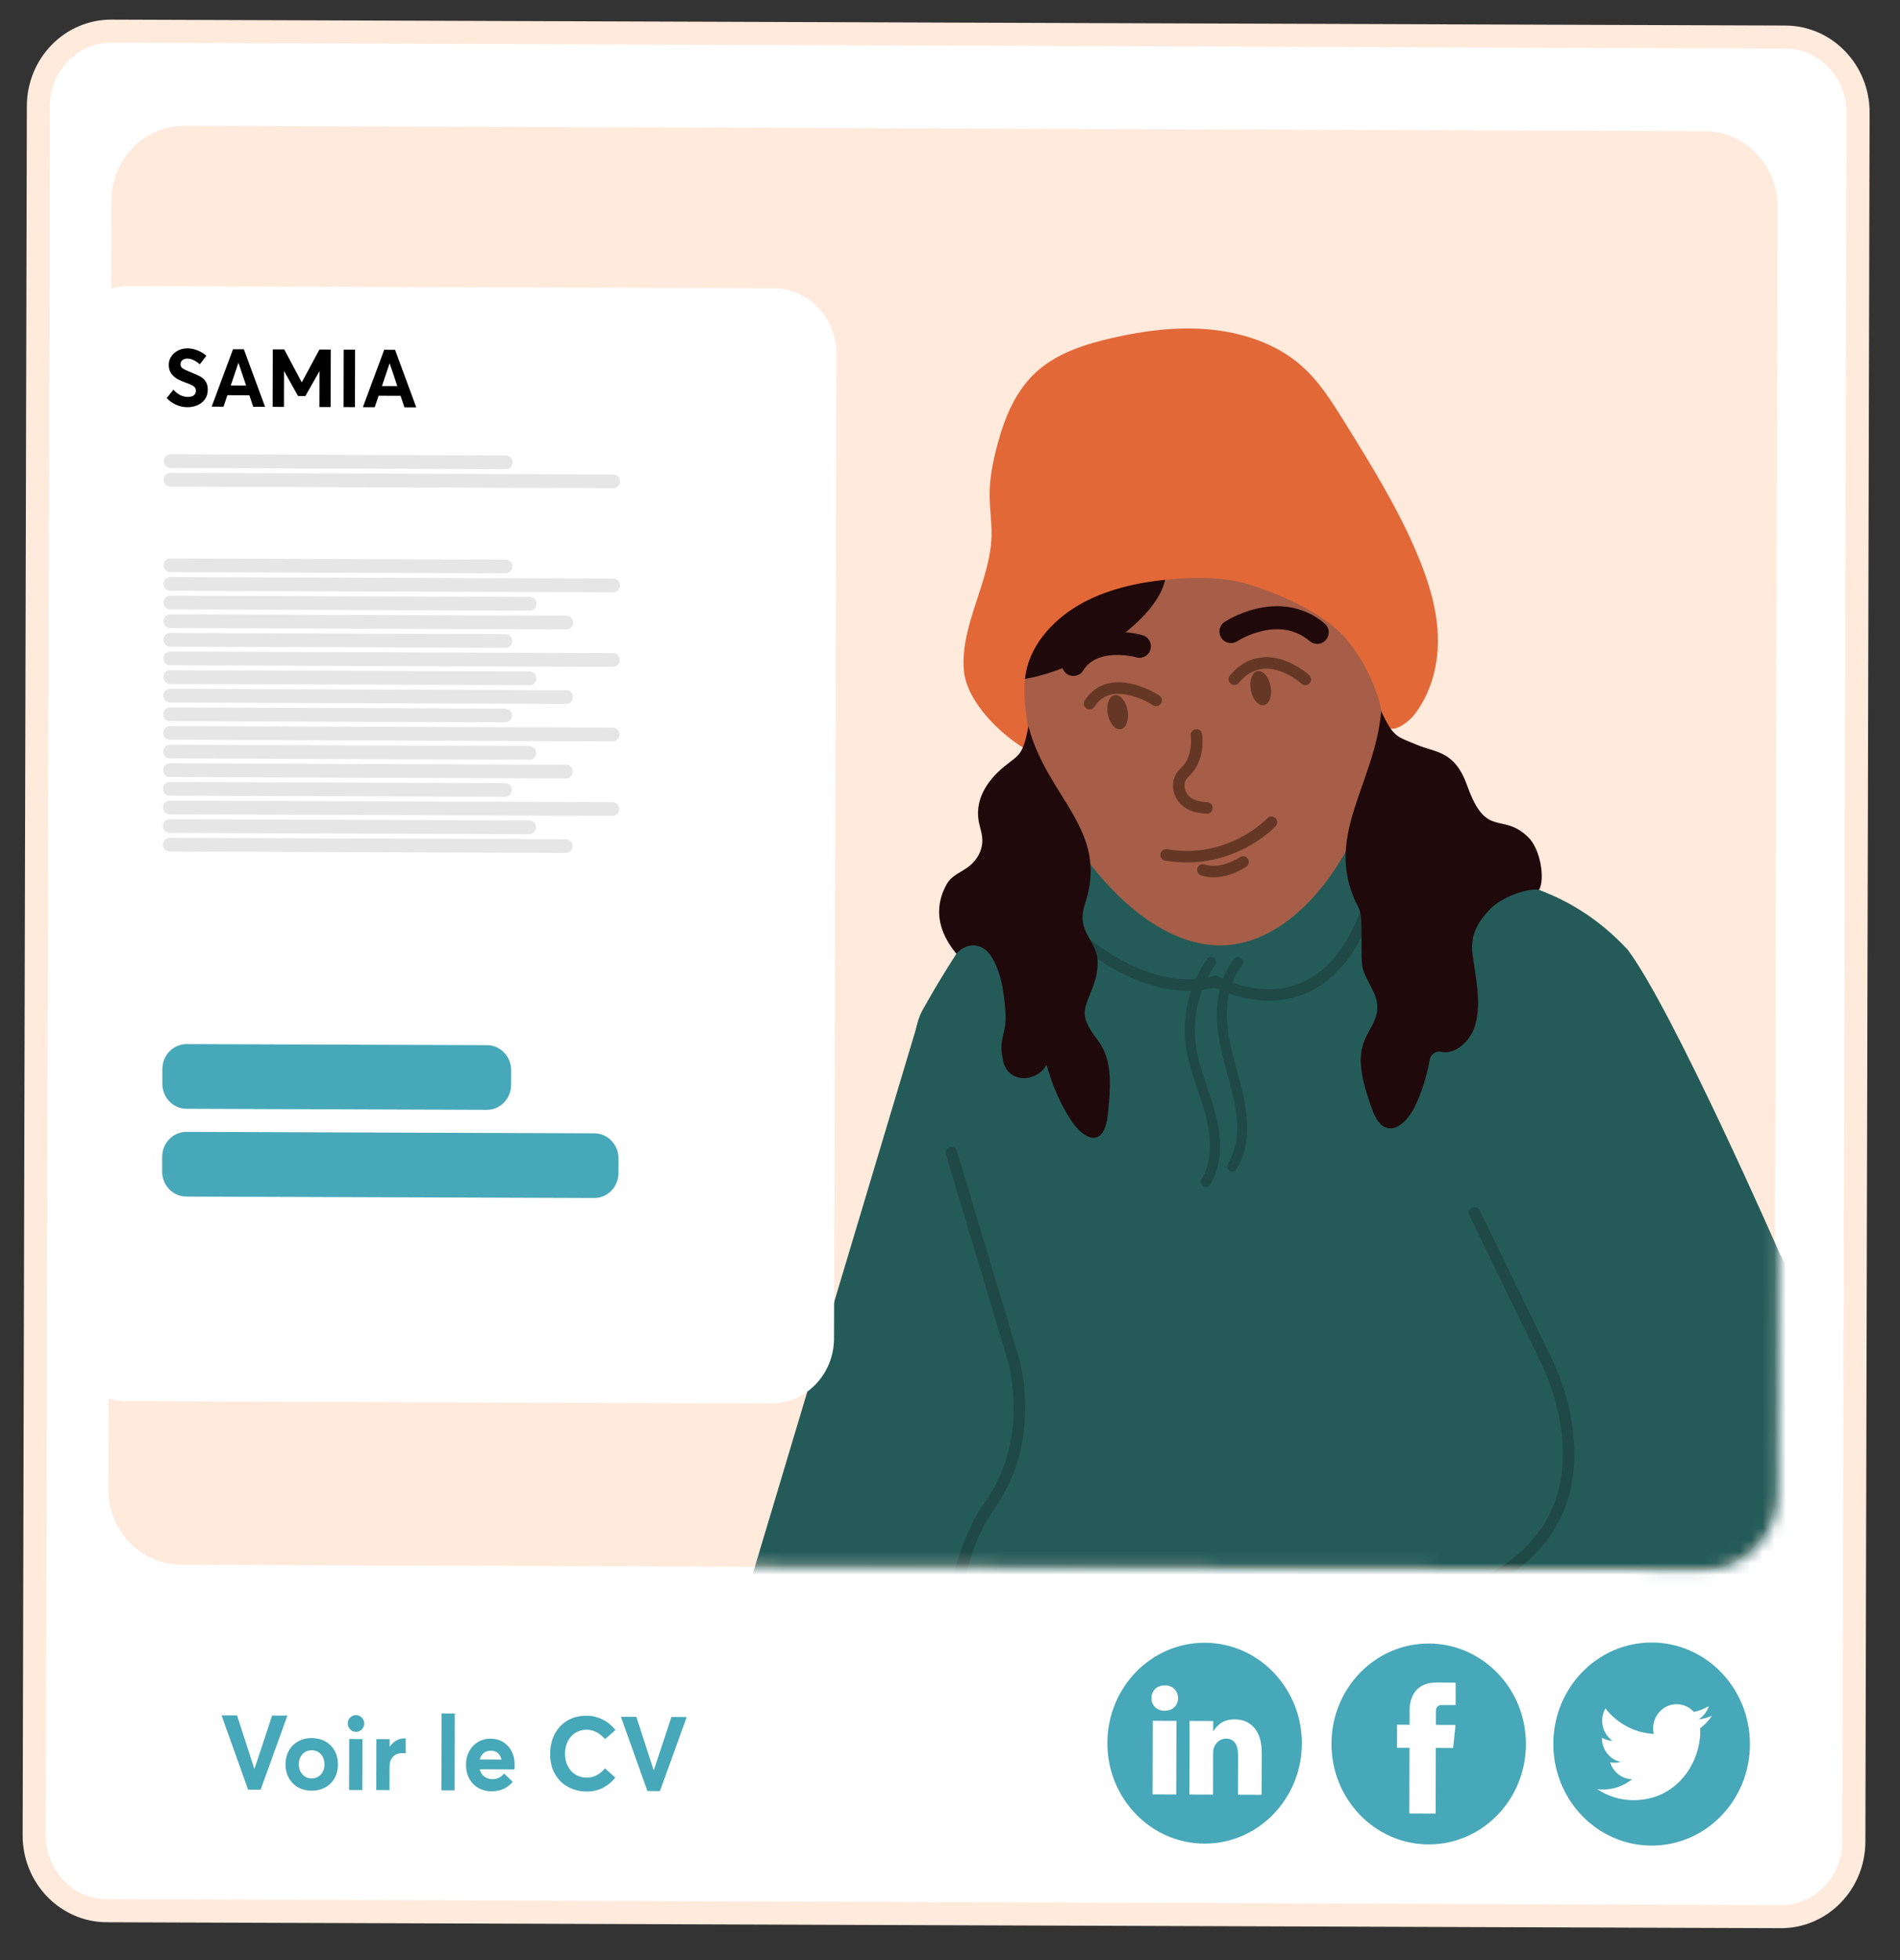<svg xmlns="http://www.w3.org/2000/svg" fill="none" viewBox="27.61 24.966 164.781 169.944" style="max-height: 500px" width="164.781" height="169.944">
<rect x="27.61" y="24.966" width="164.781" height="169.944" fill="#333333" stroke="none"/>
<mask height="219" width="220" y="0" x="0" maskUnits="userSpaceOnUse" style="mask-type:alpha" id="mask0_76_1915">
<rect fill="#D9D9D9" height="219" width="219" x="0.5"/>
</mask>
<g mask="url(#mask0_76_1915)">
<path stroke-miterlimit="10" stroke-width="2" stroke="#FFEADC" fill="white" d="M182.452 28.181L37.272 27.668C33.783 27.656 30.947 30.566 30.938 34.169L30.573 184.07C30.564 187.673 33.386 190.604 36.875 190.616L182.055 191.129C185.544 191.141 188.38 188.231 188.389 184.628L188.754 34.726C188.763 31.124 185.941 28.193 182.452 28.181Z"/>
<path fill="#FFEADC" d="M175.462 36.336L43.609 35.87C40.119 35.858 37.284 38.768 37.275 42.371L37.003 154.07C36.994 157.673 39.816 160.604 43.305 160.616L175.158 161.082C178.648 161.094 181.483 158.183 181.492 154.581L181.764 42.882C181.773 39.279 178.951 36.348 175.462 36.336Z"/>
<path fill="#47A8B9" d="M170.872 167.365C166.162 167.349 162.336 171.276 162.325 176.137C162.313 181 166.121 184.955 170.829 184.97C175.539 184.987 179.365 181.059 179.376 176.198C179.387 171.335 175.58 167.38 170.872 167.365ZM175.061 174.793C175.064 174.882 175.068 174.975 175.067 175.065C175.061 177.847 173.001 181.046 169.255 181.032C168.104 181.027 167.035 180.677 166.133 180.076C166.294 180.097 166.456 180.107 166.62 180.109C167.575 180.113 168.456 179.779 169.153 179.217C168.26 179.196 167.51 178.586 167.251 177.748C167.375 177.773 167.505 177.786 167.634 177.786C167.819 177.787 168 177.764 168.17 177.715C167.239 177.519 166.538 176.668 166.54 175.646L166.54 175.619C166.812 175.778 167.129 175.872 167.461 175.887C166.917 175.506 166.559 174.863 166.56 174.134C166.561 173.749 166.663 173.388 166.839 173.076C167.841 174.351 169.342 175.197 171.033 175.288C170.999 175.134 170.981 174.976 170.981 174.81C170.984 173.646 171.899 172.709 173.024 172.712C173.61 172.714 174.139 172.97 174.512 173.381C174.976 173.289 175.412 173.115 175.809 172.876C175.654 173.367 175.33 173.779 174.91 174.036C175.324 173.986 175.716 173.874 176.081 173.711C175.808 174.13 175.46 174.499 175.063 174.793L175.061 174.793Z"/>
<path fill="#47A8B9" d="M132.104 167.384C127.448 167.368 123.661 171.254 123.65 176.061C123.638 180.869 127.405 184.782 132.061 184.798C136.717 184.815 140.504 180.929 140.515 176.121C140.527 171.314 136.76 167.4 132.104 167.384ZM129.622 180.538L127.569 180.531L127.585 174.151L129.638 174.158L129.622 180.538ZM128.613 173.282L128.601 173.28C127.911 173.28 127.466 172.788 127.468 172.176C127.47 171.564 127.93 171.076 128.632 171.077C129.334 171.078 129.766 171.558 129.778 172.184C129.778 172.796 129.33 173.285 128.615 173.281L128.613 173.282ZM137.028 180.563L134.975 180.556L134.984 177.142C134.986 176.285 134.69 175.698 133.946 175.696C133.378 175.694 133.04 176.087 132.89 176.468C132.835 176.605 132.821 176.796 132.821 176.986L132.813 180.549L130.76 180.542C130.76 180.542 130.8 174.761 130.775 174.162L132.828 174.169L132.827 175.073C133.101 174.639 133.59 174.022 134.679 174.025C136.031 174.03 137.042 174.945 137.036 176.904L137.028 180.563Z"/>
<path fill="#47A8B9" d="M151.538 167.452C146.881 167.435 143.096 171.322 143.084 176.129C143.073 180.937 146.839 184.85 151.496 184.866C156.153 184.883 159.938 180.997 159.95 176.189C159.962 171.38 156.195 167.468 151.538 167.452ZM153.85 172.788L152.625 172.783C152.424 172.783 152.142 172.885 152.141 173.327L152.138 174.505L153.841 174.51L153.637 176.509L152.132 176.503L152.119 182.196L149.839 182.187L149.852 176.495L148.769 176.491L148.773 174.49L149.857 174.494L149.86 173.2C149.862 172.275 150.292 170.827 152.166 170.833L153.856 170.847L153.852 172.788L153.85 172.788Z"/>
<mask height="127" width="146" y="35" x="37" maskUnits="userSpaceOnUse" style="mask-type:luminance" id="mask1_76_1915">
<path fill="white" d="M175.77 36.306L43.916 35.841C40.427 35.828 37.591 38.739 37.583 42.342L37.31 154.041C37.302 157.643 40.123 160.574 43.612 160.586L175.466 161.052C178.955 161.064 181.791 158.154 181.8 154.551L182.072 42.852C182.08 39.249 179.259 36.319 175.77 36.306Z"/>
</mask>
<g mask="url(#mask1_76_1915)">
<path fill="#245B59" d="M107.289 113.367L91.658 165.536L106.034 170.499L126.948 143.856"/>
<path fill="#245B59" d="M181.98 133.691C181.98 133.691 172.718 112.567 168.784 107.312C160.662 98.558 150.959 101.728 140.626 96.527C128.243 90.292 141.678 85.114 128.903 89.613C120.641 92.521 112.159 104.407 107.653 112.472C104.034 118.949 115.08 136.314 115.837 141.957C118.146 159.007 108.225 154.358 110.536 171.408C110.85 173.736 116.286 180.702 120.198 181.486C134.187 184.293 148.049 187.937 162.226 187.233C172.46 186.725 179.161 180.603 179.704 165.601C180.949 164.593 188.223 165.949 189.407 154.661C190.155 148.454 181.982 133.692 181.982 133.692L181.98 133.691Z"/>
<path stroke-linejoin="round" stroke-linecap="round" stroke="#1F4946" d="M119.092 104.339C119.092 104.339 125.994 111.985 133.019 110.047C133.019 110.047 142.703 115.595 146.586 102.563"/>
<path stroke-linejoin="round" stroke-linecap="round" stroke="#1F4946" d="M110.208 165.601C110.208 165.601 110.476 159.648 113.434 155.494C117.615 149.622 115.47 142.737 115.47 142.737L110.118 124.883"/>
<path fill="#1F4946" d="M134.667 108.077C133.142 109.962 132.932 112.534 133.309 114.873C133.507 116.099 133.838 117.294 134.166 118.489C134.494 119.684 134.808 120.881 134.888 122.12C134.973 123.435 134.77 124.772 134.077 125.898C133.95 126.105 134.078 126.403 134.275 126.506C134.506 126.624 134.735 126.51 134.864 126.301C136.185 124.155 135.846 121.488 135.253 119.158C134.66 116.827 133.83 114.545 134.043 112.144C134.155 110.89 134.536 109.652 135.327 108.677C135.689 108.23 135.03 107.632 134.667 108.079L134.667 108.077Z"/>
<path fill="#1F4946" d="M132.317 108.068C130.821 110.203 130.113 112.899 130.435 115.522C130.756 118.14 132.097 120.481 132.455 123.087C132.651 124.508 132.555 125.979 131.803 127.222C131.678 127.429 131.803 127.727 132.002 127.83C132.231 127.948 132.463 127.834 132.59 127.626C133.984 125.322 133.379 122.449 132.59 120.046C132.182 118.804 131.711 117.571 131.446 116.286C131.19 115.05 131.169 113.773 131.392 112.531C131.64 111.144 132.176 109.811 132.977 108.667C133.116 108.47 133.127 108.201 132.936 108.028C132.771 107.879 132.456 107.871 132.317 108.069L132.317 108.068Z"/>
<path stroke-linejoin="round" stroke-linecap="round" stroke="#1F4946" d="M155.5 130.128L161.66 142.805C161.66 142.805 168.361 155.484 157.181 161.745"/>
<path fill="#A65E48" d="M148.16 80.18C149.393 92.776 142.586 106.024 134.245 106.888C125.905 107.75 116.578 95.267 115.346 82.672C114.114 70.077 121.714 64.673 130.056 63.811C138.397 62.949 146.928 67.585 148.162 80.181L148.16 80.18Z"/>
<path fill="#20090A" d="M128.463 73.319C130.527 77.624 120.394 84.292 114.168 84.001C114.168 84.001 121.228 68.505 128.463 73.319Z"/>
<path fill="#E36838" d="M116.819 90.069C114.339 88.681 111.411 85.742 111.199 83.06C110.886 79.123 113.503 75.367 113.603 71.41C113.633 70.231 113.436 69.058 113.434 67.88C113.431 66.457 113.711 65.042 114.076 63.651C114.711 61.232 115.679 58.76 117.669 57.048C119.408 55.552 121.739 54.802 124.036 54.273C126.842 53.63 129.747 53.259 132.599 53.537C135.452 53.816 138.261 54.781 140.344 56.558C141.951 57.927 143.063 59.705 144.152 61.455C146.474 65.19 148.806 68.944 150.504 72.963C151.455 75.214 152.209 77.572 152.307 80.002C152.404 82.432 151.802 84.954 150.246 86.959C149.864 87.452 148.763 88.339 148.164 88.115C147.942 88.032 147.65 87.912 147.624 87.691C147.329 85.256 146.163 82.504 144.347 80.35C142.531 78.194 138.834 76.552 136.017 75.661C133.953 75.008 131.7 74.981 129.503 75.155C126.734 75.374 123.93 75.922 121.514 77.227C119.099 78.532 117.108 80.682 116.597 83.196C116.194 85.179 116.745 87.912 117.009 89.572"/>
<path fill="#20090A" d="M116.803 87.939C116.328 90.449 116.011 90.369 114.754 91.381C113.497 92.394 112.127 94.049 112.487 96.145C112.574 96.653 112.763 97.133 112.798 97.647C112.874 98.729 112.268 99.597 111.623 100.093C110.977 100.59 110.153 100.837 109.715 101.621C108.069 104.564 109.967 106.919 110.554 107.655C111.442 106.638 112.815 106.64 113.62 107.947C114.425 109.254 114.699 111.032 114.809 112.718C114.941 114.743 114.119 114.936 114.63 117.027C115.091 118.912 117.546 118.825 118.373 117.265C118.853 119.036 119.582 120.69 120.501 122.092C121.205 123.167 122.369 124.131 123.128 123.288C123.541 122.829 123.646 122.001 123.724 121.244C123.91 119.427 124.052 117.369 123.247 115.835C122.748 114.886 121.92 114.216 121.708 113.087C121.484 111.886 122.759 110.577 122.807 108.561C122.859 106.394 120.857 105.891 121.71 103.321C123.842 96.889 118.448 94.199 116.805 87.938"/>
<path fill="#20090A" d="M147.4 86.617C148.472 88.968 148.818 88.818 150.469 89.528C152.122 90.239 153.756 89.998 154.855 93.076C156.523 97.749 157.852 95.324 160.139 97.539C161.256 98.622 161.605 101.259 161.089 102.109C160.212 101.925 157.908 102.682 156.854 103.767C155.8 104.851 155.093 106.035 155.321 107.708C155.595 109.72 156.08 111.815 155.584 113.725C155.186 115.251 153.795 116.43 152.601 116.155C152.134 116.046 151.682 116.38 151.598 116.866C151.353 118.274 150.928 119.625 150.336 120.852C149.756 122.06 148.626 123.262 147.579 122.607C147.008 122.249 146.714 121.465 146.466 120.74C145.871 119.003 145.276 117.022 145.878 115.341C146.25 114.302 147.058 113.463 147.063 112.313C147.068 111.088 146.164 110.13 145.81 108.969C145.532 108.051 145.903 104.535 145.462 103.714C142.204 97.637 146.83 93.112 147.397 86.622"/>
<path fill="#653825" d="M137.221 86.1C137.695 86.006 137.956 85.27 137.804 84.456C137.653 83.642 137.146 83.058 136.672 83.151C136.199 83.245 135.938 83.981 136.089 84.795C136.241 85.609 136.748 86.193 137.221 86.1Z"/>
<path fill="#653825" d="M124.817 88.181C125.291 88.088 125.552 87.352 125.4 86.537C125.249 85.723 124.742 85.139 124.268 85.233C123.795 85.326 123.534 86.062 123.685 86.876C123.837 87.691 124.344 88.275 124.817 88.181Z"/>
<path stroke-linejoin="round" stroke-linecap="round" stroke-width="2" stroke="#20090A" d="M134.368 79.717C134.368 79.717 138.51 76.976 141.846 79.786"/>
<path stroke-linejoin="round" stroke-linecap="round" stroke-width="2" stroke="#20090A" d="M126.423 80.994C126.423 80.994 122.421 79.827 120.702 82.567"/>
<path stroke-linecap="round" stroke-miterlimit="10" stroke="#653825" d="M137.882 96.249C137.882 96.249 134.385 100.031 128.742 99.086"/>
<path stroke-linecap="round" stroke-miterlimit="10" stroke="#653825" d="M135.415 99.693C135.415 99.693 133.573 100.958 131.936 100.38"/>
<path stroke-linecap="round" stroke-miterlimit="10" stroke="#653825" d="M131.373 88.688C131.373 88.688 131.675 90.781 130.343 91.941C129.95 92.282 129.764 92.826 129.864 93.347C130.005 94.088 130.548 94.947 132.281 95.01"/>
<path stroke-linecap="round" stroke-miterlimit="10" stroke="#653825" d="M140.817 83.867C140.817 83.867 137.329 80.668 134.661 83.846"/>
<path stroke-linecap="round" stroke-miterlimit="10" stroke="#653825" d="M127.874 85.681C127.874 85.681 123.951 83.099 122.106 85.97"/>
</g>
<path fill="white" d="M94.691 49.96L38.828 49.762C35.805 49.752 33.349 52.273 33.341 55.394L33.133 140.775C33.126 143.896 35.57 146.434 38.592 146.445L94.456 146.642C97.478 146.653 99.934 144.132 99.942 141.011L100.15 55.63C100.158 52.509 97.714 49.97 94.691 49.96Z"/>
<path fill="black" d="M43.872 60.269C43.541 60.267 43.22 60.201 42.908 60.069C42.597 59.937 42.316 59.739 42.065 59.477L42.653 58.749C42.83 58.955 43.027 59.113 43.246 59.221C43.464 59.325 43.678 59.377 43.888 59.378C44.12 59.379 44.298 59.332 44.419 59.239C44.54 59.142 44.601 59.013 44.601 58.854C44.602 58.681 44.539 58.55 44.414 58.46C44.288 58.366 44.063 58.263 43.737 58.149C43.435 58.041 43.179 57.928 42.97 57.81C42.761 57.688 42.587 57.528 42.447 57.331C42.313 57.129 42.246 56.881 42.247 56.587C42.247 56.325 42.32 56.086 42.465 55.872C42.61 55.652 42.806 55.48 43.053 55.355C43.3 55.229 43.572 55.167 43.87 55.168C44.168 55.169 44.454 55.226 44.729 55.339C45.008 55.448 45.268 55.603 45.51 55.805L44.942 56.547C44.552 56.218 44.191 56.053 43.861 56.052C43.684 56.051 43.54 56.098 43.428 56.191C43.32 56.279 43.267 56.403 43.266 56.562C43.266 56.698 43.326 56.81 43.447 56.899C43.568 56.984 43.784 57.09 44.096 57.218C44.486 57.373 44.775 57.501 44.961 57.599C45.151 57.698 45.309 57.839 45.434 58.022C45.564 58.205 45.629 58.446 45.628 58.745C45.627 59.087 45.54 59.372 45.368 59.6C45.195 59.829 44.973 59.999 44.703 60.11C44.437 60.217 44.16 60.27 43.872 60.269ZM47.817 55.245L48.76 55.248L50.598 60.236L49.572 60.233L49.239 59.235L47.332 59.228L46.995 60.224L45.968 60.22L47.817 55.245ZM48.955 58.392L48.296 56.432L48.282 56.432L47.621 58.388L48.955 58.392ZM51.268 55.257L52.26 55.261L53.775 58.101L53.789 58.101L55.311 55.272L56.296 55.275L56.284 60.256L55.313 60.253L55.321 57.159L55.307 57.159L54.093 59.301L53.458 59.299L52.255 57.148L52.241 57.148L52.234 60.242L51.256 60.239L51.268 55.257ZM57.42 55.279L58.405 55.282L58.392 60.264L57.408 60.26L57.42 55.279ZM60.93 55.291L61.873 55.295L63.711 60.283L62.685 60.279L62.352 59.282L60.446 59.275L60.108 60.27L59.082 60.266L60.93 55.291ZM62.068 58.439L61.409 56.479L61.395 56.479L60.734 58.434L62.068 58.439Z"/>
<path fill="#47A8B9" d="M79.154 123.219L43.782 123.094C42.62 123.09 41.676 124.059 41.673 125.259L41.67 126.523C41.667 127.723 42.606 128.699 43.769 128.703L79.14 128.828C80.302 128.832 81.247 127.863 81.25 126.663L81.253 125.399C81.256 124.199 80.316 123.223 79.154 123.219Z"/>
<path fill="#47A8B9" d="M69.843 115.575L43.8 115.483C42.638 115.479 41.693 116.448 41.69 117.648L41.687 118.912C41.684 120.112 42.624 121.088 43.786 121.092L69.829 121.184C70.991 121.188 71.936 120.219 71.939 119.019L71.942 117.755C71.945 116.555 71.005 115.579 69.843 115.575Z"/>
<path fill="#E6E6E6" d="M80.82 66.1L42.393 65.964C42.075 65.963 41.816 66.228 41.815 66.557C41.814 66.885 42.072 67.152 42.39 67.153L80.817 67.289C81.135 67.29 81.394 67.025 81.395 66.697C81.396 66.368 81.138 66.101 80.82 66.1Z"/>
<path fill="#E6E6E6" d="M71.495 64.451L42.397 64.348C42.078 64.347 41.819 64.612 41.818 64.941C41.818 65.269 42.075 65.536 42.394 65.537L71.492 65.64C71.81 65.641 72.069 65.376 72.07 65.047C72.071 64.719 71.813 64.452 71.495 64.451Z"/>
<path fill="#E6E6E6" d="M80.797 75.129L42.371 74.994C42.052 74.993 41.793 75.258 41.792 75.586C41.791 75.915 42.049 76.182 42.368 76.183L80.794 76.319C81.113 76.32 81.372 76.055 81.373 75.726C81.373 75.398 81.116 75.13 80.797 75.129Z"/>
<path fill="#E6E6E6" d="M71.472 73.482L42.375 73.379C42.056 73.378 41.797 73.644 41.796 73.972C41.795 74.301 42.053 74.568 42.372 74.569L71.469 74.672C71.788 74.673 72.047 74.407 72.048 74.079C72.049 73.751 71.791 73.483 71.472 73.482Z"/>
<path fill="#E6E6E6" d="M76.75 78.345L42.363 78.223C42.045 78.222 41.786 78.488 41.785 78.816C41.784 79.145 42.042 79.412 42.36 79.413L76.747 79.534C77.065 79.535 77.324 79.27 77.325 78.942C77.326 78.613 77.068 78.346 76.75 78.345Z"/>
<path fill="#E6E6E6" d="M73.569 76.719L42.369 76.609C42.05 76.608 41.791 76.873 41.791 77.202C41.79 77.53 42.047 77.798 42.366 77.799L73.566 77.909C73.885 77.91 74.144 77.645 74.145 77.316C74.145 76.988 73.888 76.721 73.569 76.719Z"/>
<path fill="#E6E6E6" d="M80.783 81.59L42.356 81.454C42.038 81.453 41.779 81.718 41.778 82.047C41.777 82.375 42.035 82.642 42.353 82.644L80.78 82.779C81.099 82.78 81.358 82.515 81.358 82.187C81.359 81.858 81.102 81.591 80.783 81.59Z"/>
<path fill="#E6E6E6" d="M71.459 79.942L42.361 79.84C42.042 79.839 41.783 80.104 41.783 80.433C41.782 80.761 42.039 81.028 42.358 81.029L71.456 81.132C71.774 81.133 72.033 80.868 72.034 80.539C72.035 80.211 71.777 79.944 71.459 79.942Z"/>
<path fill="#E6E6E6" d="M76.735 84.803L42.349 84.682C42.03 84.681 41.771 84.946 41.771 85.275C41.77 85.603 42.028 85.87 42.346 85.872L76.732 85.993C77.051 85.994 77.31 85.729 77.311 85.4C77.312 85.072 77.054 84.805 76.735 84.803Z"/>
<path fill="#E6E6E6" d="M73.55 83.179L42.35 83.069C42.032 83.068 41.773 83.333 41.772 83.662C41.771 83.99 42.029 84.257 42.347 84.258L73.547 84.369C73.866 84.37 74.125 84.104 74.126 83.776C74.127 83.447 73.869 83.18 73.55 83.179Z"/>
<path fill="#E6E6E6" d="M80.766 88.048L42.339 87.912C42.021 87.911 41.762 88.177 41.761 88.505C41.76 88.834 42.018 89.101 42.337 89.102L80.763 89.238C81.082 89.239 81.34 88.973 81.341 88.645C81.342 88.317 81.084 88.049 80.766 88.048Z"/>
<path fill="#E6E6E6" d="M71.441 86.399L42.343 86.296C42.025 86.295 41.766 86.561 41.765 86.889C41.764 87.218 42.022 87.485 42.34 87.486L71.438 87.589C71.757 87.59 72.016 87.324 72.017 86.996C72.017 86.668 71.76 86.4 71.441 86.399Z"/>
<path fill="#E6E6E6" d="M76.718 91.264L42.332 91.142C42.013 91.141 41.755 91.407 41.754 91.735C41.753 92.064 42.011 92.331 42.329 92.332L76.715 92.453C77.034 92.454 77.293 92.189 77.294 91.861C77.295 91.532 77.037 91.265 76.718 91.264Z"/>
<path fill="#E6E6E6" d="M73.537 89.638L42.337 89.528C42.019 89.526 41.76 89.792 41.759 90.12C41.758 90.449 42.016 90.716 42.334 90.717L73.534 90.827C73.853 90.828 74.112 90.563 74.113 90.234C74.114 89.906 73.856 89.639 73.537 89.638Z"/>
<path fill="#E6E6E6" d="M80.752 94.509L42.325 94.373C42.007 94.372 41.748 94.637 41.747 94.966C41.746 95.294 42.004 95.561 42.322 95.563L80.749 95.698C81.067 95.7 81.326 95.434 81.327 95.106C81.328 94.777 81.07 94.51 80.752 94.509Z"/>
<path fill="#E6E6E6" d="M71.425 92.859L42.328 92.757C42.009 92.756 41.75 93.021 41.749 93.35C41.748 93.678 42.006 93.945 42.325 93.946L71.422 94.049C71.741 94.05 72 93.785 72.001 93.456C72.001 93.128 71.744 92.861 71.425 92.859Z"/>
<path fill="#E6E6E6" d="M76.704 97.722L42.317 97.601C41.999 97.6 41.74 97.865 41.739 98.194C41.738 98.522 41.996 98.789 42.314 98.79L76.701 98.912C77.019 98.913 77.278 98.648 77.279 98.319C77.28 97.991 77.022 97.724 76.704 97.722Z"/>
<path fill="#E6E6E6" d="M73.52 96.096L42.32 95.986C42.001 95.985 41.742 96.25 41.741 96.579C41.74 96.907 41.998 97.174 42.317 97.175L73.517 97.286C73.835 97.287 74.094 97.021 74.095 96.693C74.096 96.364 73.838 96.097 73.52 96.096Z"/>
<path fill="#47A8B9" d="M46.827 173.681L48.168 173.685L49.665 178.307L49.683 178.307L51.21 173.696L52.535 173.7L50.214 180.12L49.126 180.117L46.827 173.681Z"/>
<path fill="#47A8B9" d="M53.45 179.91C53.105 179.713 52.838 179.44 52.65 179.092C52.462 178.744 52.367 178.353 52.368 177.92C52.369 177.485 52.466 177.094 52.656 176.749C52.846 176.402 53.115 176.131 53.46 175.937C53.806 175.743 54.201 175.645 54.644 175.648C55.086 175.65 55.476 175.745 55.822 175.936C56.169 176.128 56.439 176.398 56.632 176.745C56.823 177.093 56.919 177.49 56.919 177.937C56.919 178.383 56.819 178.78 56.626 179.126C56.432 179.473 56.16 179.741 55.812 179.929C55.464 180.117 55.071 180.212 54.632 180.21C54.193 180.208 53.793 180.109 53.448 179.911L53.45 179.91ZM55.429 178.808C55.644 178.58 55.75 178.288 55.751 177.931C55.752 177.573 55.648 177.274 55.439 177.047C55.229 176.82 54.963 176.706 54.642 176.704C54.321 176.702 54.047 176.819 53.839 177.05C53.631 177.281 53.527 177.572 53.525 177.922C53.524 178.272 53.63 178.555 53.839 178.793C54.048 179.028 54.314 179.146 54.636 179.149C54.959 179.151 55.217 179.037 55.431 178.807L55.429 178.808Z"/>
<path fill="#47A8B9" d="M57.978 174.893C57.839 174.75 57.769 174.58 57.769 174.38C57.769 174.181 57.838 174.011 57.981 173.87C58.122 173.728 58.288 173.659 58.481 173.659C58.674 173.659 58.85 173.733 58.989 173.873C59.129 174.016 59.199 174.187 59.199 174.386C59.199 174.585 59.129 174.755 58.987 174.896C58.846 175.038 58.677 175.109 58.477 175.107C58.277 175.106 58.117 175.035 57.978 174.893ZM57.898 175.73L59.045 175.734L59.035 180.153L57.888 180.149L57.898 175.73Z"/>
<path fill="#47A8B9" d="M60.255 175.738L61.402 175.742L61.401 176.394L61.41 176.396C61.574 176.16 61.768 175.981 61.99 175.858C62.213 175.735 62.451 175.674 62.709 175.674C62.755 175.674 62.785 175.678 62.796 175.683L62.792 176.967C62.717 176.961 62.617 176.958 62.494 176.957C62.15 176.956 61.88 177.062 61.688 177.276C61.494 177.49 61.397 177.766 61.397 178.103L61.391 180.158L60.243 180.154L60.253 175.735L60.255 175.738Z"/>
<path fill="#47A8B9" d="M65.906 173.513L67.054 173.517L67.039 180.179L65.891 180.175L65.906 173.513Z"/>
<path fill="#47A8B9" d="M69.095 179.973C68.759 179.782 68.497 179.511 68.307 179.163C68.118 178.816 68.024 178.415 68.025 177.963C68.026 177.512 68.119 177.13 68.305 176.788C68.489 176.445 68.743 176.177 69.065 175.985C69.386 175.793 69.749 175.699 70.153 175.699C70.557 175.699 70.925 175.799 71.243 175.992C71.56 176.186 71.807 176.452 71.982 176.791C72.156 177.131 72.243 177.513 72.243 177.941C72.242 178.177 72.233 178.319 72.215 178.367L69.209 178.356C69.278 178.623 69.413 178.831 69.611 178.983C69.809 179.135 70.049 179.211 70.329 179.212C70.732 179.214 71.065 179.049 71.329 178.718L72.073 179.436C71.879 179.688 71.626 179.89 71.31 180.04C70.994 180.191 70.632 180.264 70.223 180.263C69.814 180.261 69.432 180.164 69.096 179.973L69.095 179.973ZM71.104 177.513C71.046 177.271 70.94 177.082 70.785 176.945C70.63 176.809 70.43 176.741 70.184 176.74C69.938 176.738 69.74 176.805 69.57 176.937C69.401 177.069 69.283 177.259 69.218 177.506L71.104 177.513Z"/>
<path fill="#47A8B9" d="M76.899 179.897C76.418 179.642 76.034 179.268 75.748 178.775C75.464 178.282 75.32 177.695 75.323 177.013C75.324 176.392 75.453 175.831 75.704 175.33C75.957 174.829 76.32 174.434 76.799 174.143C77.275 173.852 77.845 173.708 78.506 173.71C78.961 173.711 79.408 173.816 79.842 174.023C80.276 174.23 80.658 174.539 80.985 174.95L80.08 175.744C79.882 175.501 79.646 175.304 79.371 175.153C79.096 175.002 78.808 174.925 78.503 174.923C78.146 174.921 77.825 175.006 77.539 175.177C77.251 175.348 77.026 175.592 76.862 175.908C76.697 176.223 76.615 176.594 76.614 177.016C76.614 177.409 76.692 177.762 76.853 178.077C77.013 178.391 77.234 178.637 77.517 178.812C77.8 178.988 78.126 179.076 78.494 179.078C78.805 179.08 79.097 179.006 79.371 178.86C79.647 178.713 79.881 178.516 80.073 178.269L80.974 179.077C80.687 179.444 80.332 179.737 79.91 179.957C79.488 180.176 79.014 180.284 78.49 180.282C77.911 180.28 77.382 180.151 76.899 179.895L76.899 179.897Z"/>
<path fill="#47A8B9" d="M81.459 173.803L82.8 173.807L84.297 178.429L84.315 178.429L85.842 173.818L87.167 173.822L84.846 180.242L83.759 180.239L81.459 173.803Z"/>
</g>
</svg>